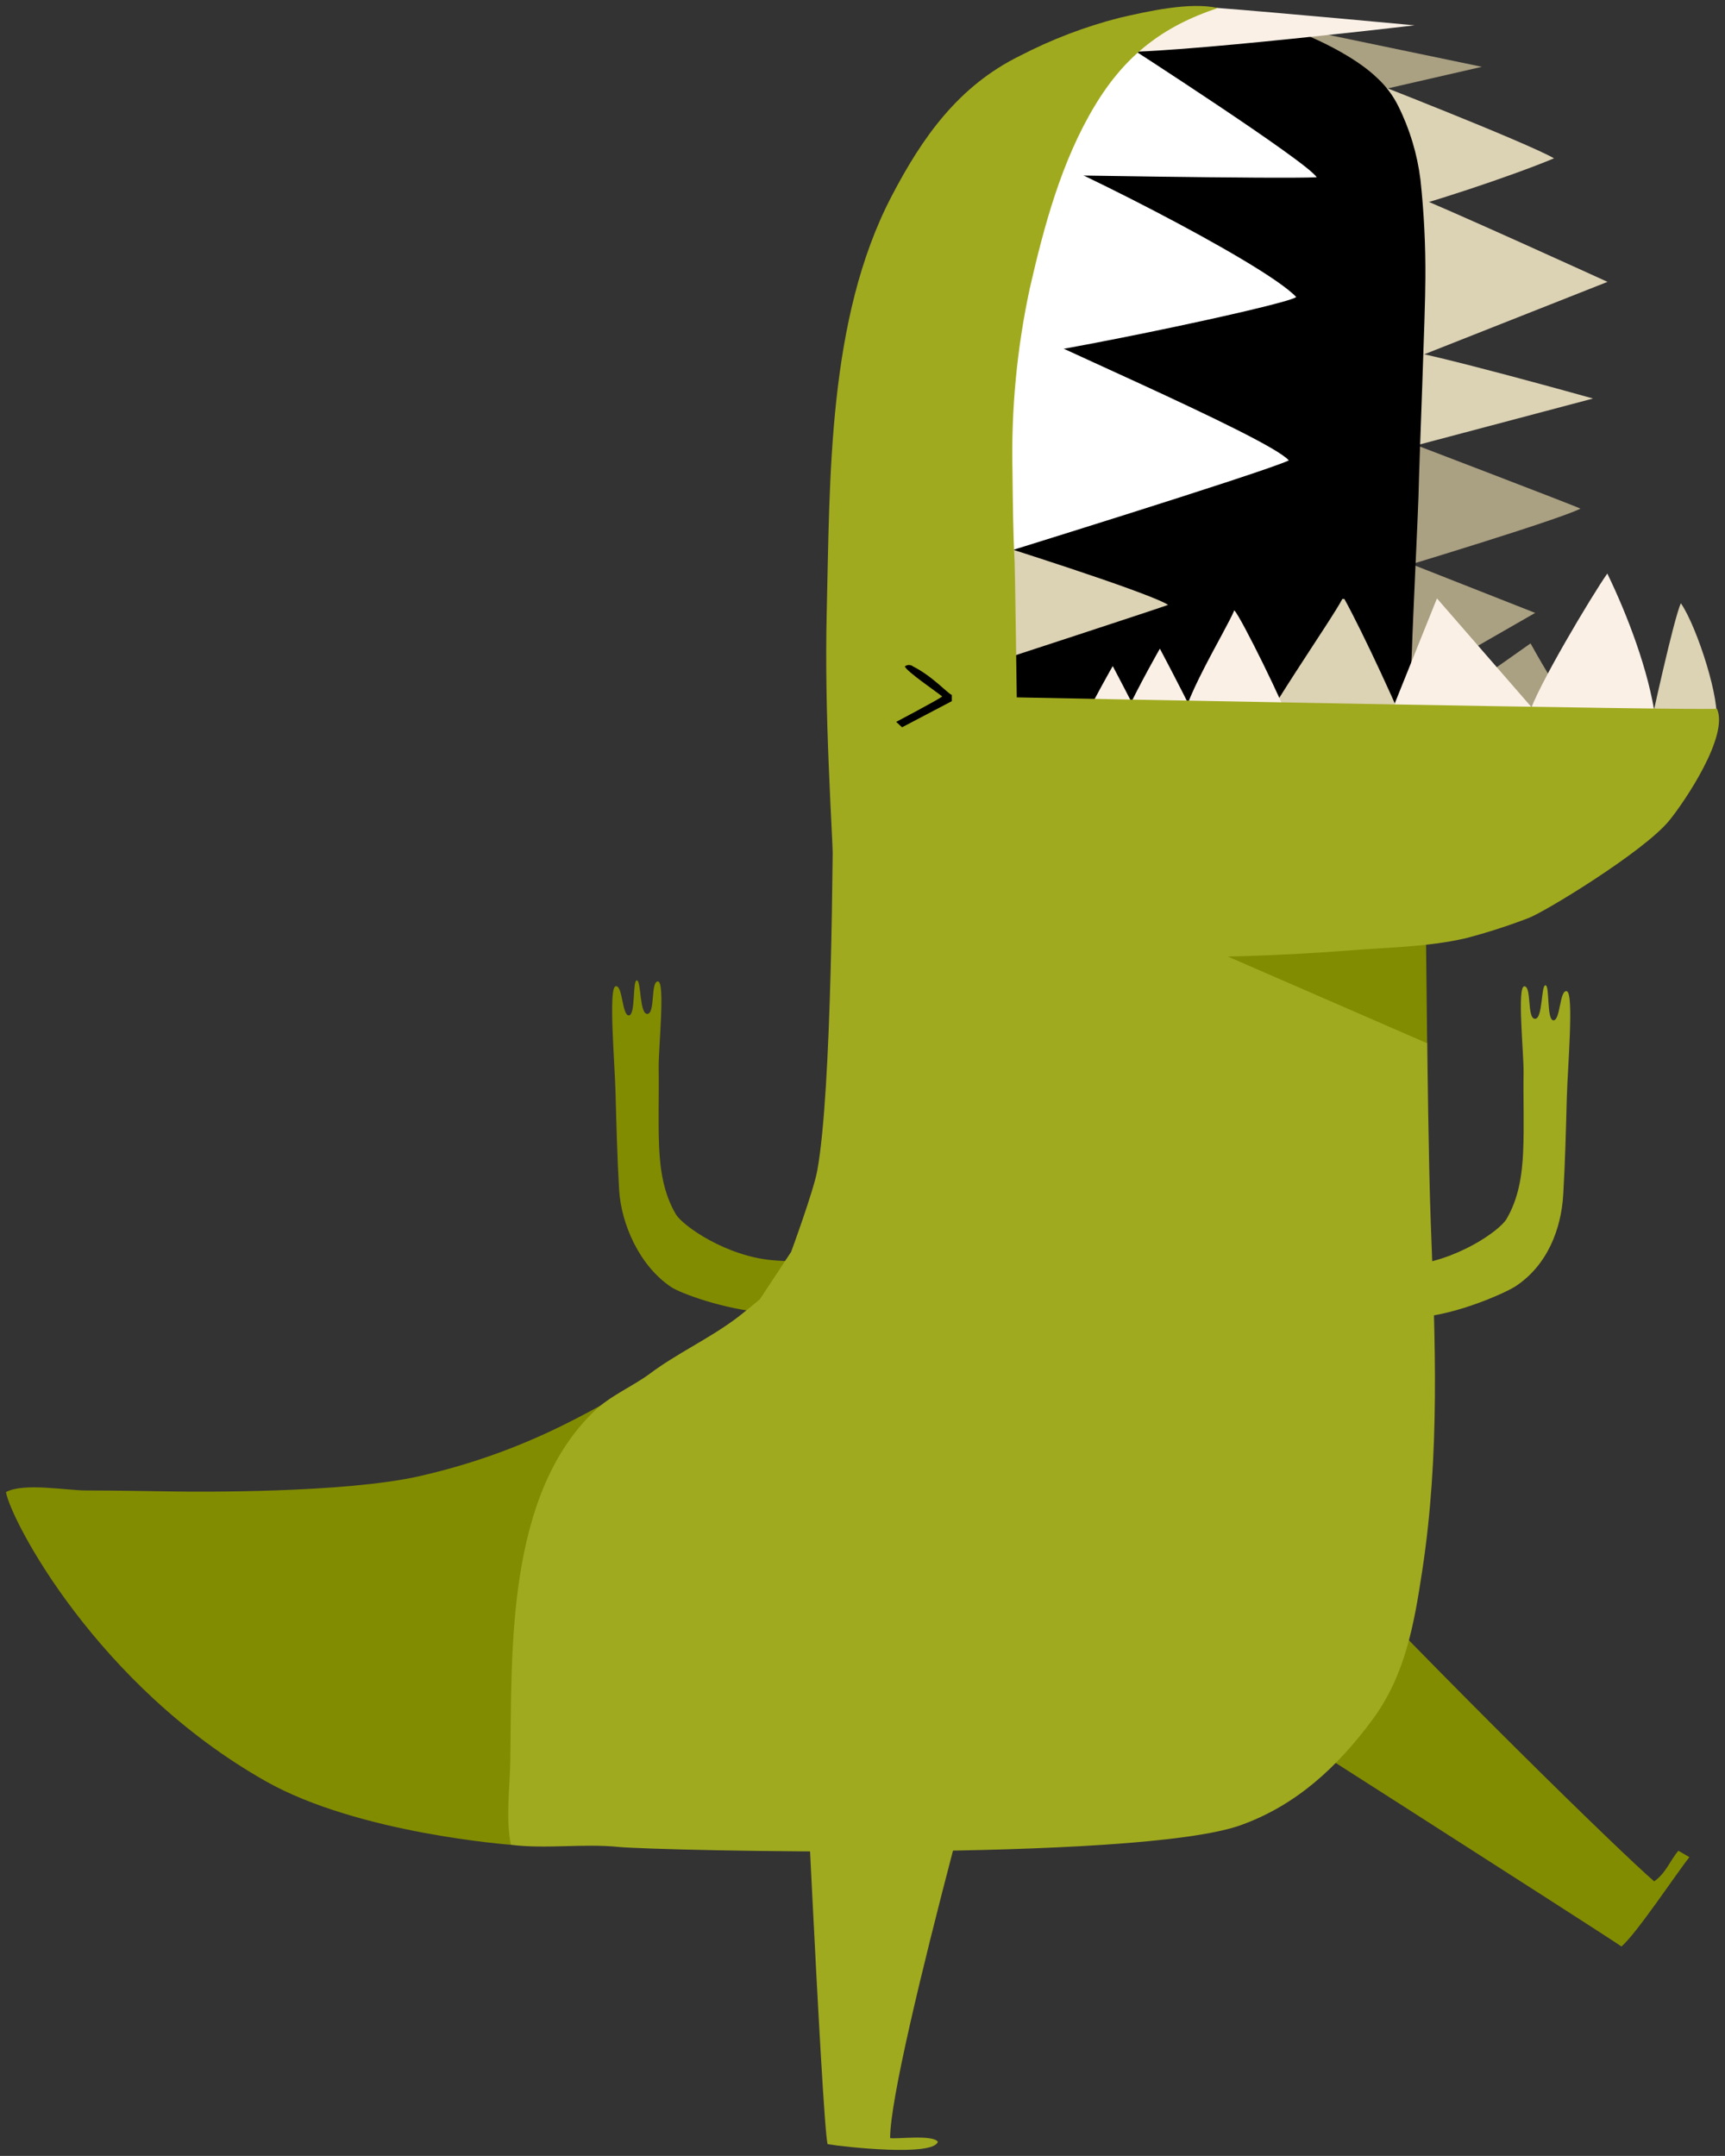 <svg xmlns="http://www.w3.org/2000/svg" xmlns:xlink="http://www.w3.org/1999/xlink" version="1.1" width="144.441" height="180.485" viewBox="0.278 0.344 144.441 180.485">
  <rect x="0.278" y="0.344" width="144.441" height="180.485" fill="#333333" stroke="none"/>
  <!-- Exported by Scratch - http://scratch.mit.edu/ -->
  <g id="ID0.09677001275122166">
    <g id="Page-1">
      <g id="dinosaur4-d-[animals,dinosaur,tyrannosaurus,t-rex,trex,alex-eben-meyer]">
        <path id="Shape" fill="#828C00" stroke="none" stroke-width="1" d="M 22.539 149.468 C 30.298 153.854 43.071 154.785 43.071 154.785 C 43.071 154.785 56.785 116.305 54.273 116.268 C 52.651 116.244 46.7 121.388 35.317 123.942 C 29.04 125.351 16.622 125.235 14.9 125.207 C 12.418 125.17 9.935 125.124 7.477 125.12 C 5.822 125.12 2.259 124.453 0.778 125.256 C 1.171 127.583 8.387 141.473 22.539 149.468 Z "/>
        <path id="Shape" fill="#828C00" stroke="none" stroke-width="1" d="M 52.927 85.351 C 53.519 85.351 53.225 82.419 53.602 82.419 C 53.978 82.419 53.813 85.269 54.487 85.224 C 55.162 85.178 54.74 82.505 55.369 82.505 C 55.998 82.505 55.406 88.144 55.431 89.767 C 55.468 91.962 55.373 94.166 55.468 96.357 C 55.555 98.318 55.853 100.262 56.858 101.98 C 57.446 102.981 61.116 105.534 65.031 105.851 C 67.386 106.054 69.759 105.811 72.024 105.135 L 74.643 109.105 C 74.643 109.105 69.194 110.625 64.298 110.23 C 60.885 109.958 57.264 108.615 56.494 108.1 C 53.825 106.333 52.29 102.816 52.12 99.945 C 51.959 97.23 51.893 94.495 51.818 91.773 C 51.756 89.351 51.214 83.086 51.818 82.917 C 52.422 82.748 52.352 85.351 52.927 85.351 Z "/>
        <path id="Shape" fill="#828C00" stroke="none" stroke-width="1" d="M 99.626 139.944 L 108.581 127.587 C 121.202 141.019 135.924 155.374 138.788 157.846 C 139.777 157.158 140.128 156.083 140.815 155.284 L 141.738 155.819 C 140.795 156.976 137.261 162.302 136.044 163.295 C 135.002 162.533 99.626 139.944 99.626 139.944 Z "/>
        <path id="Shape" fill="#A0AA1E" stroke="none" stroke-width="1" d="M 50.055 118.464 C 51.408 117.166 53.27 116.404 54.714 115.329 C 56.916 113.682 59.514 112.479 61.749 110.844 C 62.473 110.321 63.905 109.114 63.905 109.114 L 66.524 105.143 C 66.524 105.143 68.398 100.048 68.705 98.371 C 69.946 91.641 70.012 71.639 70.054 64.802 L 117.143 77.937 L 119.787 87.683 C 119.787 87.683 119.891 97.708 120.081 102.692 C 120.458 112.557 120.863 122.051 119.365 131.855 C 118.683 136.34 117.946 140.599 115.186 144.327 C 112.289 148.236 108.851 151.461 104.167 153.142 C 95.51 156.243 54.967 155.259 52.103 154.966 C 49.124 154.662 46.004 155.156 43.058 154.785 C 42.603 152.59 42.975 149.945 43.008 147.713 C 43.141 138.379 42.677 125.54 50.055 118.464 Z "/>
        <path id="Shape" fill="#828C00" stroke="none" stroke-width="1" d="M 119.65 75.948 L 119.779 87.683 L 93.623 76.306 L 119.65 75.948 "/>
        <path id="Shape" fill="#A0AA1E" stroke="none" stroke-width="1" d="M 130.358 85.763 C 129.766 85.763 130.06 82.83 129.683 82.83 C 129.307 82.83 129.472 85.681 128.798 85.635 C 128.123 85.59 128.545 82.917 127.916 82.917 C 127.287 82.917 127.879 88.556 127.854 90.179 C 127.817 92.374 127.912 94.578 127.817 96.769 C 127.73 98.73 127.436 100.674 126.427 102.392 C 125.839 103.392 122.169 105.946 118.254 106.263 C 114.274 106.589 110.04 104.673 108.981 104.863 C 109.045 106.205 109.029 107.551 108.936 108.891 L 109.263 109.456 C 110.587 109.538 114.096 111.037 118.999 110.642 C 122.409 110.37 126.41 108.537 127.188 108.022 C 129.857 106.259 131.003 103.228 131.173 100.357 C 131.334 97.642 131.4 94.907 131.475 92.185 C 131.541 89.763 132.083 83.498 131.475 83.329 C 130.867 83.16 130.945 85.763 130.358 85.763 Z "/>
        <path id="Shape" fill="#A0AA1E" stroke="none" stroke-width="1" d="M 85.429 135.603 C 85.429 135.603 74.811 173.008 74.811 179.338 C 75.382 179.437 78.373 179.03 78.808 179.643 C 78.444 180.9 71.074 180.092 69.58 179.849 C 69.121 178.486 67.222 136.732 67.222 136.732 L 85.429 135.603 Z "/>
        <g id="Group">
          <path id="Shape" fill="#AAA082" stroke="none" stroke-width="1" d="M 106.734 2.271 L 124.362 5.937 L 115.548 7.959 L 106.734 2.271 "/>
          <path id="Shape" fill="#AAA082" stroke="none" stroke-width="1" d="M 119.003 60.851 L 128.437 54.208 C 129.671 56.441 131.018 58.61 132.472 60.707 L 119.003 60.851 Z "/>
          <path id="Shape" fill="#DCD2B4" stroke="none" stroke-width="1" d="M 117.591 30.775 L 134.883 23.941 C 134.883 23.941 120.996 17.602 118.025 16.461 C 117.881 18.302 117.591 30.775 117.591 30.775 Z "/>
          <path id="Shape" fill="#AAA082" stroke="none" stroke-width="1" d="M 117.05 36.916 L 117.431 47.893 C 117.431 47.893 130.813 43.852 132.613 42.926 C 132.613 42.86 117.05 36.916 117.05 36.916 Z "/>
          <path id="Shape" fill="#DCD2B4" stroke="none" stroke-width="1" d="M 117.354 29.597 C 117.126 31.78 117.999 37.859 117.999 37.859 L 133.669 33.707 C 133.669 33.707 119.663 29.778 117.354 29.597 Z "/>
          <path id="Shape" fill="#DCD2B4" stroke="none" stroke-width="1" d="M 113.689 6.678 C 114.761 8.124 115.22 17.165 115.916 18.343 C 119.342 17.606 127.191 14.958 130.398 13.598 C 128.251 12.33 113.706 6.629 113.689 6.678 Z "/>
          <path id="Shape" fill="#AAA082" stroke="none" stroke-width="1" d="M 116.915 46.962 L 128.824 51.654 L 117.205 58.322 L 116.915 46.962 "/>
          <path id="Shape" fill="#000000" stroke="none" stroke-width="1" d="M 82.086 26.071 C 84.668 11.024 91.434 3.383 91.434 3.383 C 91.434 3.383 100.123 1.052 102.172 1.138 C 105.126 1.258 112.517 3.89 115.599 6.876 C 116.328 7.545 116.925 8.343 117.362 9.228 C 118.323 11.158 118.949 13.236 119.216 15.374 C 119.514 18.127 119.653 20.896 119.63 23.665 C 119.63 26.549 119.121 38.675 119.054 41.867 C 119.03 43.02 118.574 52.383 118.504 54.764 C 118.504 55.32 118.049 62.314 118.049 62.314 L 81.664 60.316 C 81.664 60.316 79.802 39.379 82.086 26.071 Z "/>
          <path id="Shape" fill="#FAF0E6" stroke="none" stroke-width="1" d="M 118.727 2.465 C 118.727 2.465 107.033 1.373 102.241 1.011 C 101.036 0.872 99.815 1.013 98.674 1.423 C 96.638 1.353 94.772 3.766 92.703 4.545 C 93.887 5.389 118.727 2.465 118.727 2.465 Z "/>
          <path id="Shape" fill="#FFFFFF" stroke="none" stroke-width="1" d="M 83.433 30.367 C 85.229 30.639 107.975 25.918 108.815 25.21 C 106.088 22.294 87.625 13.071 85.419 12.643 C 84.372 15.431 82.457 28.954 83.433 30.367 Z "/>
          <path id="Shape" fill="#FFFFFF" stroke="none" stroke-width="1" d="M 82.866 26.413 C 85.026 27.838 106.502 36.928 108.198 38.889 C 105.864 39.968 82.448 47.205 82.448 47.205 C 82.448 47.205 80.888 25.095 82.866 26.413 Z "/>
          <path id="Shape" fill="#DCD2B4" stroke="none" stroke-width="1" d="M 82.902 45.665 L 83.101 55.921 C 83.101 55.921 98.076 51.032 98.084 50.978 C 96.313 49.87 82.902 45.665 82.902 45.665 Z "/>
          <path id="Shape" fill="#FAF0E6" stroke="none" stroke-width="1" d="M 128.302 60.147 C 131.835 60.341 135.357 60.197 138.882 60.398 C 138.328 56.518 136.577 51.889 134.864 48.359 C 133.561 50.216 128.96 57.906 128.302 60.147 Z "/>
          <path id="Shape" fill="#FAF0E6" stroke="none" stroke-width="1" d="M 120.6 50.439 L 116.268 61.218 L 129.882 61.115 L 120.6 50.439 "/>
          <path id="Shape" fill="#DCD2B4" stroke="none" stroke-width="1" d="M 118.683 63.006 C 117.487 59.97 114.429 53.347 112.848 50.488 L 112.675 50.488 C 111.847 52.136 105.259 61.543 105.64 62.182 C 107.366 62.396 117.048 63.772 118.683 63.006 Z "/>
          <path id="Shape" fill="#FAF0E6" stroke="none" stroke-width="1" d="M 99.251 61.461 C 99.466 61.539 106.699 60.926 108.21 60.732 C 107.953 59.665 104.163 51.934 103.629 51.44 C 102.93 53.145 98.908 59.591 99.251 61.461 Z "/>
          <path id="Shape" fill="#FAF0E6" stroke="none" stroke-width="1" d="M 94.384 60.415 C 95.675 57.639 97.4 54.648 97.4 54.648 C 97.4 54.648 99.055 57.762 100.359 60.415 L 94.384 60.415 Z "/>
          <path id="Shape" fill="#FAF0E6" stroke="none" stroke-width="1" d="M 90.432 61.873 C 91.723 59.101 93.453 56.106 93.453 56.106 C 93.453 56.106 95.108 59.22 96.407 61.873 L 90.432 61.873 Z "/>
          <path id="Shape" fill="#DCD2B4" stroke="none" stroke-width="1" d="M 143.946 60.839 C 144.417 59.192 142.402 52.852 141.024 50.846 C 140.416 52.152 138.483 61.086 138.483 61.086 C 138.483 61.086 142.837 61.049 143.946 60.839 Z "/>
          <path id="Shape" fill="#FFFFFF" stroke="none" stroke-width="1" d="M 94.397 4.005 L 86.084 14.962 C 86.084 14.962 107.572 15.341 110.527 15.184 C 109.757 13.895 94.397 4.005 94.397 4.005 Z "/>
          <path id="Shape" fill="#A0AA1E" stroke="none" stroke-width="1" d="M 69.502 51.641 C 69.775 40.351 69.576 27.072 74.914 16.811 C 77.488 11.868 80.509 7.56 85.673 5.019 C 88.319 3.647 91.113 2.58 94.002 1.839 C 96.344 1.299 99.895 0.488 102.258 1.015 C 97.627 2.547 94.478 5.002 91.958 9.183 C 89.161 13.817 87.7 19.266 86.504 24.493 C 85.429 29.5 84.943 34.615 85.056 39.733 C 85.089 42.304 85.102 44.882 85.238 47.44 C 85.267 47.943 85.416 58.726 85.416 58.726 C 85.416 58.726 143.873 59.879 144.042 59.669 C 145.069 61.935 141.353 67.442 140.045 69.044 C 137.902 71.664 129.51 76.759 128.244 77.208 C 126.533 77.864 124.787 78.426 123.013 78.889 C 119.749 79.642 116.36 79.651 113.024 79.931 C 89.157 81.722 76.847 78.563 70.267 77.023 C 69.895 68.57 69.299 60.135 69.502 51.641 Z "/>
          <path id="Shape" fill="#000000" stroke="none" stroke-width="1" d="M 79.175 58.652 C 78.761 58.965 75.318 60.777 75.318 60.777 L 75.811 61.23 L 79.977 59.043 L 79.977 58.52 C 79.634 58.405 78.372 56.963 76.729 56.135 C 76.53 55.976 76.246 55.976 76.046 56.135 C 76.133 56.518 78.806 58.339 79.175 58.652 Z "/>
        </g>
      </g>
    </g>
  </g>
</svg>